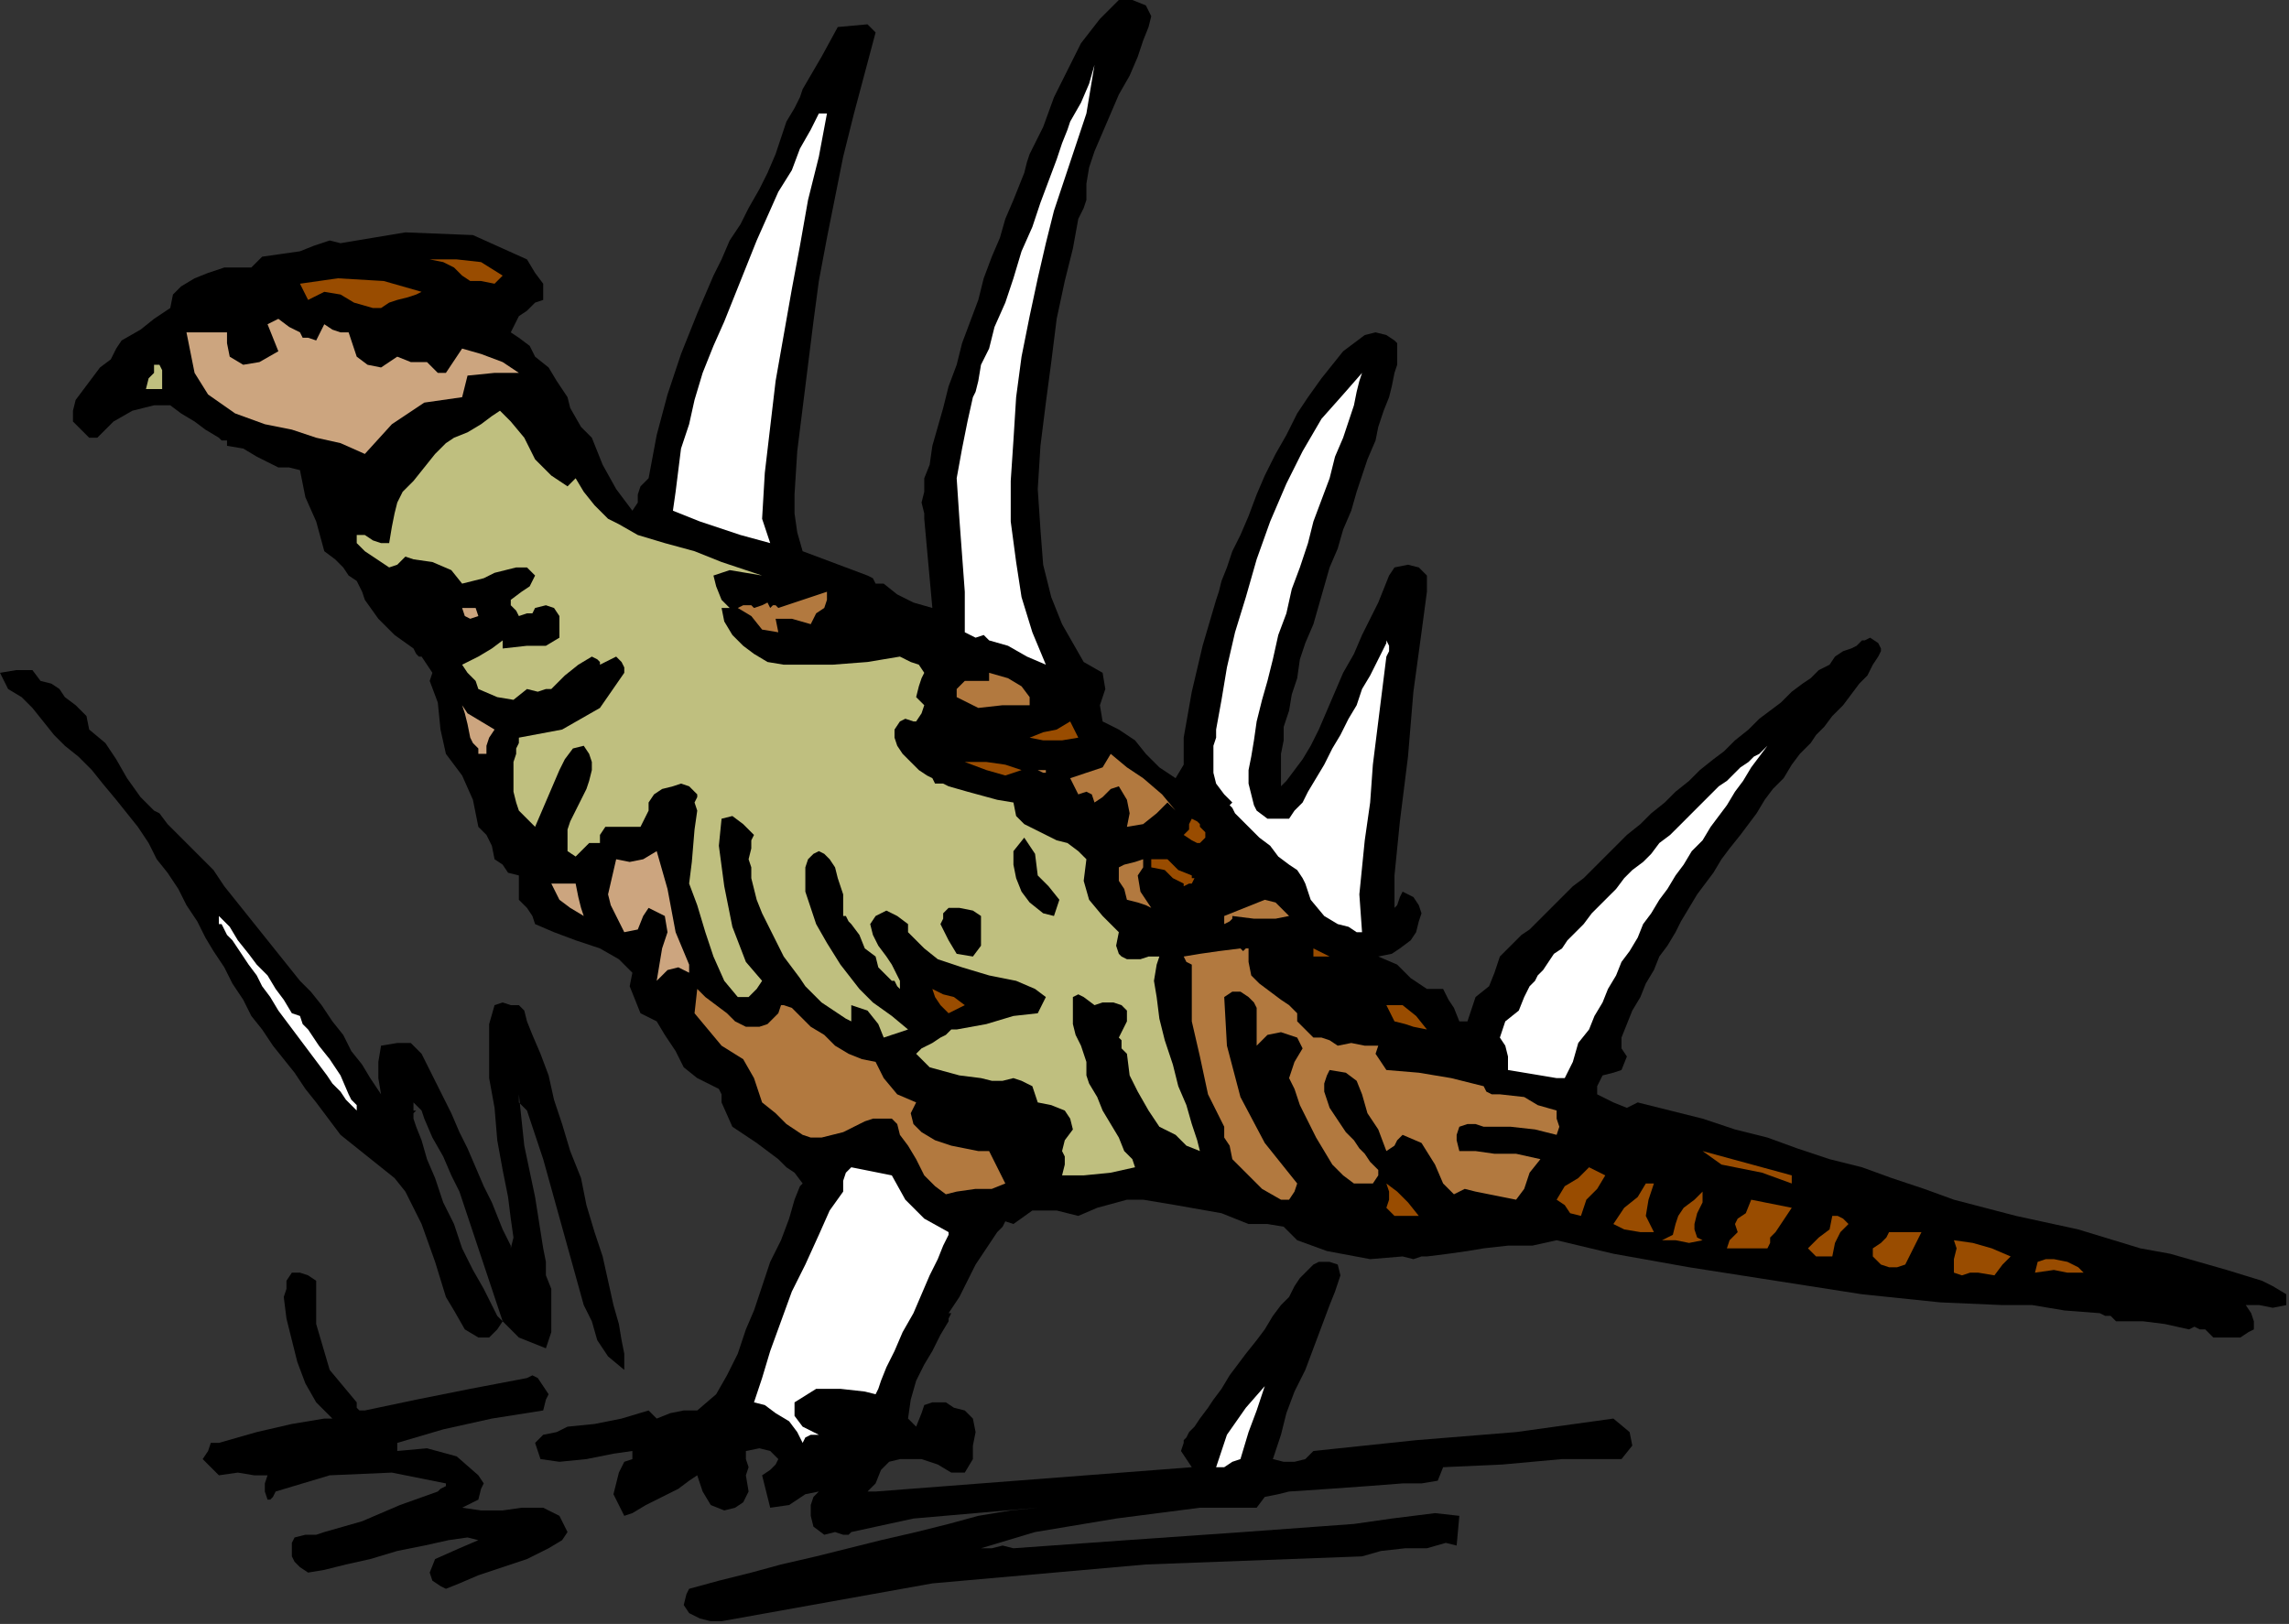 <?xml version="1.0" encoding="UTF-8" standalone="no"?>
<svg
   xmlns:dc="http://purl.org/dc/elements/1.1/"
   xmlns:cc="http://creativecommons.org/ns#"
   xmlns:rdf="http://www.w3.org/1999/02/22-rdf-syntax-ns#"
   xmlns:svg="http://www.w3.org/2000/svg"
   xmlns="http://www.w3.org/2000/svg"
   xmlns:sodipodi="http://sodipodi.sourceforge.net/DTD/sodipodi-0.dtd"
   xmlns:inkscape="http://www.inkscape.org/namespaces/inkscape"
   version="1.0"
   width="143.425mm"
   height="101.769mm"
   id="svg97"
   sodipodi:docname="ANSSG042.WMF">
  <rect width="100%" height="100%" fill="#333333" stroke="none"/>
  <sodipodi:namedview
     pagecolor="#ffffff"
     bordercolor="#666666"
     borderopacity="1"
     objecttolerance="10"
     gridtolerance="10"
     guidetolerance="10"
     inkscape:pageopacity="0"
     inkscape:pageshadow="2"
     inkscape:window-width="640"
     inkscape:window-height="480"
     id="namedview99" />
  <defs
     id="defs3">
    <pattern
       id="WMFhbasepattern"
       patternUnits="userSpaceOnUse"
       width="6"
       height="6"
       x="0"
       y="0" />
  </defs>
  <path
     style="fill:#000000;fill-rule:evenodd;fill-opacity:1;stroke:none;"
     d="  M 207.36,7.68   L 204.8,17.28   L 202.24,26.88   L 199.68,37.12   L 197.76,46.72   L 195.84,56.32   L 193.92,66.56   L 192.64,76.16   L 191.36,86.4   L 190.08,96.64   L 188.8,106.88   L 188.16,117.12   L 188.16,117.12   L 188.16,121.6   L 188.8,126.08   L 190.08,130.56   L 190.08,130.56   L 195.2,132.48   L 200.32,134.4   L 205.44,136.32   L 205.44,136.32   L 206.72,136.96   L 207.36,138.24   L 209.28,138.24   L 209.28,138.24   L 212.48,140.8   L 216.32,142.72   L 220.8,144   L 220.8,144   L 218.88,122.88   L 218.88,121.6   L 218.24,119.04   L 218.88,116.48   L 218.88,113.28   L 220.16,110.08   L 220.8,105.6   L 222.08,101.12   L 223.36,96.64   L 224.64,91.52   L 226.56,86.4   L 227.84,81.28   L 229.76,76.16   L 231.68,71.04   L 232.96,65.92   L 234.88,60.8   L 236.8,56.32   L 238.08,51.84   L 240,47.36   L 241.28,44.16   L 242.56,40.96   L 243.2,38.4   L 243.84,36.48   L 243.84,36.48   L 247.04,30.08   L 249.6,23.04   L 252.8,16.64   L 256,10.24   L 260.48,4.48   L 264.96,0   L 264.96,0   L 268.16,0   L 271.36,1.28   L 272.64,3.84   L 272.64,3.84   L 272,6.4   L 270.72,9.6   L 269.44,13.44   L 267.52,17.92   L 264.96,22.4   L 263.04,26.88   L 261.12,31.36   L 259.2,35.84   L 257.92,39.68   L 257.28,43.52   L 257.28,46.08   L 257.28,46.08   L 257.28,47.36   L 256.64,49.28   L 255.36,51.84   L 255.36,51.84   L 254.08,58.88   L 252.16,66.56   L 250.24,75.52   L 248.96,85.76   L 247.68,95.36   L 246.4,105.6   L 245.76,115.84   L 246.4,125.44   L 247.04,133.76   L 248.96,141.44   L 251.52,147.84   L 251.52,147.84   L 254.08,152.32   L 256.64,156.8   L 261.12,159.36   L 261.12,159.36   L 261.76,163.2   L 260.48,167.04   L 261.12,170.88   L 264.96,172.8   L 264.96,172.8   L 268.8,175.36   L 271.36,178.56   L 274.56,181.76   L 278.4,184.32   L 278.4,184.32   L 280.32,181.12   L 280.32,177.92   L 280.32,174.72   L 280.32,174.72   L 282.24,163.84   L 284.8,152.96   L 288,142.08   L 288,142.08   L 288.64,140.16   L 289.28,137.6   L 290.56,134.4   L 291.84,130.56   L 293.76,126.72   L 295.68,122.24   L 297.6,117.12   L 299.52,112.64   L 302.08,107.52   L 304.64,103.04   L 307.2,97.92   L 309.76,94.08   L 312.96,89.6   L 315.52,86.4   L 318.08,83.2   L 320.64,81.28   L 323.2,79.36   L 325.76,78.72   L 328.32,79.36   L 330.24,80.64   L 330.24,80.64   L 330.88,81.28   L 330.88,82.56   L 330.88,83.84   L 330.88,86.4   L 330.24,88.32   L 329.6,91.52   L 328.96,94.08   L 327.68,97.28   L 326.4,101.12   L 325.76,104.32   L 323.84,108.8   L 322.56,112.64   L 321.28,116.48   L 320,120.96   L 318.08,125.44   L 316.8,129.92   L 314.88,134.4   L 313.6,138.88   L 312.32,143.36   L 311.04,147.84   L 309.12,152.32   L 307.84,156.16   L 307.2,160.64   L 305.92,164.48   L 305.28,168.32   L 304,172.16   L 304,175.36   L 303.36,178.56   L 303.36,181.12   L 303.36,183.68   L 303.36,186.24   L 303.36,186.24   L 304.64,184.96   L 306.56,182.4   L 308.48,179.84   L 310.4,176.64   L 312.32,172.8   L 314.24,168.32   L 316.16,163.84   L 318.08,159.36   L 320.64,154.88   L 322.56,150.4   L 324.48,146.56   L 326.4,142.72   L 327.68,139.52   L 328.96,136.32   L 330.24,134.4   L 330.24,134.4   L 333.44,133.76   L 336,134.4   L 337.92,136.32   L 337.92,136.32   L 337.92,140.16   L 336.64,149.76   L 334.72,163.84   L 333.44,179.2   L 331.52,194.56   L 330.24,207.36   L 330.24,215.04   L 330.24,215.04   L 330.88,214.4   L 331.52,212.48   L 332.16,211.2   L 332.16,211.2   L 334.72,212.48   L 336,214.4   L 336.64,216.32   L 336,218.24   L 335.36,220.8   L 334.08,222.72   L 331.52,224.64   L 329.6,225.92   L 326.4,226.56   L 326.4,226.56   L 330.88,228.48   L 334.08,231.68   L 337.92,234.24   L 337.92,234.24   L 341.76,234.24   L 343.04,236.8   L 344.32,238.72   L 345.6,241.92   L 345.6,241.92   L 347.52,241.92   L 348.16,240   L 348.8,238.08   L 349.44,236.16   L 349.44,236.16   L 352.64,233.6   L 353.92,230.4   L 355.2,226.56   L 355.2,226.56   L 356.48,225.28   L 357.76,224   L 359.04,222.72   L 360.32,221.44   L 362.24,220.16   L 364.16,218.24   L 366.08,216.32   L 368,214.4   L 369.92,212.48   L 372.48,209.92   L 375.04,208   L 377.6,205.44   L 380.16,202.88   L 382.72,200.32   L 385.28,197.76   L 388.48,195.2   L 391.04,192.64   L 394.24,190.08   L 396.8,187.52   L 400,184.96   L 402.56,182.4   L 405.76,179.84   L 408.32,177.92   L 410.88,175.36   L 414.08,172.8   L 416.64,170.24   L 419.2,168.32   L 421.76,166.4   L 424.32,163.84   L 426.88,161.92   L 428.8,160.64   L 430.72,158.72   L 433.28,157.44   L 434.56,155.52   L 436.48,154.24   L 438.4,153.6   L 439.68,152.96   L 440.96,151.68   L 441.6,151.68   L 441.6,151.68   L 442.88,151.04   L 444.8,152.32   L 445.44,153.6   L 445.44,153.6   L 445.44,154.24   L 444.8,155.52   L 443.52,157.44   L 442.24,160   L 440.32,161.92   L 438.4,164.48   L 436.48,167.04   L 433.92,169.6   L 432,172.16   L 430.08,174.08   L 428.8,176   L 427.52,177.28   L 426.24,178.56   L 426.24,178.56   L 424.32,181.12   L 422.4,184.32   L 419.84,186.88   L 417.92,189.44   L 416,192.64   L 414.08,195.2   L 412.16,197.76   L 409.6,200.96   L 407.68,203.52   L 405.76,206.72   L 403.84,209.28   L 401.92,211.84   L 400,215.04   L 398.08,218.24   L 396.8,220.8   L 394.88,224   L 392.96,226.56   L 391.68,229.76   L 389.76,232.96   L 388.48,236.16   L 386.56,239.36   L 385.28,242.56   L 384,245.76   L 384,245.76   L 384,248.32   L 385.28,250.24   L 384,253.44   L 384,253.44   L 382.08,254.08   L 379.52,254.72   L 378.24,257.28   L 378.24,257.28   L 378.24,257.28   L 378.24,258.56   L 378.24,259.2   L 378.24,259.2   L 382.08,261.12   L 385.28,262.4   L 387.84,261.12   L 387.84,261.12   L 395.52,263.04   L 403.2,264.96   L 410.88,267.52   L 418.56,269.44   L 425.6,272   L 433.28,274.56   L 440.96,276.48   L 448,279.04   L 455.68,281.6   L 462.72,284.16   L 462.72,284.16   L 477.44,288   L 492.16,291.2   L 506.88,295.68   L 506.88,295.68   L 513.92,296.96   L 527.36,300.8   L 535.68,303.36   L 535.68,303.36   L 538.24,304.64   L 541.44,306.56   L 541.44,309.12   L 541.44,309.12   L 538.24,309.76   L 535.04,309.12   L 531.84,309.12   L 531.84,309.12   L 533.12,311.04   L 533.76,312.96   L 533.76,314.88   L 533.76,314.88   L 532.48,315.52   L 530.56,316.8   L 528,316.8   L 528,316.8   L 526.72,316.8   L 524.16,316.8   L 522.24,314.88   L 522.24,314.88   L 520.96,314.88   L 519.68,314.24   L 518.4,314.88   L 518.4,314.88   L 512.64,313.6   L 507.52,312.96   L 501.12,312.96   L 501.12,312.96   L 499.84,311.68   L 498.56,311.68   L 497.28,311.04   L 497.28,311.04   L 488.96,310.4   L 481.28,309.12   L 474.24,309.12   L 474.24,309.12   L 459.52,308.48   L 440.96,306.56   L 420.48,303.36   L 400,300.16   L 382.08,296.96   L 368.64,293.76   L 368.64,293.76   L 362.88,295.04   L 357.12,295.04   L 351.36,295.68   L 351.36,295.68   L 347.52,296.32   L 343.04,296.96   L 337.92,297.6   L 337.92,297.6   L 336.64,297.6   L 334.72,298.24   L 332.16,297.6   L 332.16,297.6   L 324.48,298.24   L 314.24,296.32   L 307.2,293.76   L 307.2,293.76   L 304,290.56   L 300.16,289.92   L 295.68,289.92   L 295.68,289.92   L 295.68,289.92   L 289.28,287.36   L 278.4,285.44   L 270.72,284.16   L 270.72,284.16   L 266.88,284.16   L 259.84,286.08   L 255.36,288   L 255.36,288   L 250.24,286.72   L 244.48,286.72   L 240,289.92   L 240,289.92   L 238.08,289.28   L 237.44,290.56   L 236.16,291.84   L 236.16,291.84   L 233.6,295.68   L 231.04,299.52   L 229.12,303.36   L 227.2,307.2   L 224.64,311.04   L 224.64,311.04   L 225.28,311.04   L 224.64,312.32   L 224.64,312.96   L 224.64,312.96   L 222.72,316.16   L 220.8,320   L 218.88,323.2   L 216.96,327.04   L 215.68,331.52   L 215.04,336   L 215.04,336   L 216.96,337.92   L 218.24,334.72   L 218.88,332.8   L 220.8,332.16   L 220.8,332.16   L 224,332.16   L 225.92,333.44   L 228.48,334.08   L 228.48,334.08   L 230.4,336   L 231.04,339.2   L 230.4,342.4   L 230.4,345.6   L 230.4,345.6   L 228.48,348.8   L 225.28,348.8   L 222.08,346.88   L 218.24,345.6   L 213.12,345.6   L 213.12,345.6   L 210.56,346.24   L 208.64,348.16   L 207.36,351.36   L 207.36,351.36   L 205.44,353.28   L 207.36,353.28   L 232.32,351.36   L 257.28,349.44   L 282.24,347.52   L 282.24,347.52   L 280.96,345.6   L 279.68,343.68   L 280.32,341.76   L 280.32,341.76   L 280.32,341.12   L 280.96,340.48   L 281.6,339.2   L 282.88,337.92   L 284.16,336   L 286.08,333.44   L 287.36,331.52   L 289.28,328.96   L 291.2,325.76   L 293.12,323.2   L 295.04,320.64   L 297.6,317.44   L 299.52,314.88   L 301.44,311.68   L 303.36,309.12   L 305.28,307.2   L 306.56,304.64   L 307.84,302.72   L 309.12,301.44   L 310.4,300.16   L 311.04,299.52   L 311.04,299.52   L 311.04,299.52   L 312.32,298.88   L 314.88,298.88   L 316.8,299.52   L 316.8,299.52   L 317.44,302.08   L 316.16,305.92   L 314.88,309.12   L 314.88,309.12   L 312.96,314.24   L 311.04,319.36   L 309.12,324.48   L 306.56,329.6   L 304.64,334.72   L 303.36,339.84   L 301.44,345.6   L 301.44,345.6   L 304,346.24   L 306.56,346.24   L 309.12,345.6   L 309.12,345.6   L 311.04,343.68   L 335.36,341.12   L 359.04,339.2   L 382.08,336   L 382.08,336   L 385.92,339.2   L 386.56,342.4   L 384,345.6   L 384,345.6   L 369.92,345.6   L 355.84,346.88   L 341.76,347.52   L 341.76,347.52   L 340.48,350.72   L 336.64,351.36   L 332.16,351.36   L 332.16,351.36   L 323.84,352   L 314.88,352.64   L 305.28,353.28   L 305.28,353.28   L 302.72,353.92   L 299.52,354.56   L 297.6,357.12   L 297.6,357.12   L 284.16,357.12   L 264.32,359.68   L 245.12,362.88   L 232.32,366.72   L 232.32,366.72   L 234.88,366.72   L 237.44,366.08   L 240,366.72   L 240,366.72   L 266.88,364.8   L 294.4,362.88   L 320.64,360.96   L 320.64,360.96   L 329.6,359.68   L 339.84,358.4   L 345.6,359.04   L 345.6,359.04   L 344.96,366.08   L 342.4,365.44   L 337.92,366.72   L 337.92,366.72   L 332.8,366.72   L 327.04,367.36   L 322.56,368.64   L 322.56,368.64   L 271.36,370.56   L 220.8,375.04   L 170.88,384   L 170.88,384   L 168.32,384   L 165.76,383.36   L 163.2,382.08   L 163.2,382.08   L 161.92,380.16   L 162.56,377.6   L 163.2,376.32   L 163.2,376.32   L 170.24,374.4   L 177.92,372.48   L 184.96,370.56   L 193.28,368.64   L 200.96,366.72   L 208.64,364.8   L 216.96,362.88   L 224.64,360.96   L 231.68,359.04   L 239.36,357.76   L 245.76,357.12   L 245.76,357.12   L 245.76,357.12   L 231.04,358.4   L 216.32,359.68   L 201.6,362.88   L 201.6,362.88   L 200.96,363.52   L 199.68,363.52   L 197.76,362.88   L 197.76,362.88   L 195.2,363.52   L 192.64,361.6   L 192,359.04   L 192,359.04   L 192,356.48   L 192.64,354.56   L 193.92,353.28   L 193.92,353.28   L 190.72,353.92   L 186.88,356.48   L 182.4,357.12   L 182.4,357.12   L 181.76,354.56   L 181.12,352   L 180.48,349.44   L 180.48,349.44   L 182.4,348.16   L 183.68,346.88   L 184.32,345.6   L 184.32,345.6   L 182.4,343.68   L 179.84,343.04   L 176.64,343.68   L 176.64,343.68   L 176.64,345.6   L 177.28,347.52   L 176.64,349.44   L 176.64,349.44   L 177.28,353.28   L 176,355.84   L 174.08,357.12   L 171.52,357.76   L 168.32,356.48   L 166.4,353.28   L 165.12,349.44   L 165.12,349.44   L 163.2,350.72   L 160.64,352.64   L 156.8,354.56   L 152.96,356.48   L 149.76,358.4   L 147.84,359.04   L 147.84,359.04   L 146.56,356.48   L 145.28,353.92   L 145.92,351.36   L 145.92,351.36   L 146.56,348.8   L 147.84,346.24   L 149.76,345.6   L 149.76,345.6   L 149.76,343.68   L 145.28,344.32   L 138.88,345.6   L 132.48,346.24   L 128,345.6   L 126.72,341.76   L 126.72,341.76   L 128.64,339.84   L 131.84,339.2   L 134.4,337.92   L 134.4,337.92   L 140.8,337.28   L 147.2,336   L 153.6,334.08   L 153.6,334.08   L 155.52,336   L 158.72,334.72   L 161.92,334.08   L 165.12,334.08   L 165.12,334.08   L 169.6,330.24   L 172.16,325.76   L 174.72,320.64   L 174.72,320.64   L 175.36,318.72   L 176.64,314.88   L 178.56,310.4   L 180.48,304.64   L 182.4,298.88   L 184.96,293.76   L 186.88,288.64   L 188.16,284.16   L 189.44,280.96   L 190.08,280.32   L 190.08,280.32   L 188.16,277.76   L 186.24,276.48   L 184.32,274.56   L 184.32,274.56   L 179.2,270.72   L 173.44,266.88   L 170.88,261.12   L 170.88,261.12   L 170.88,259.2   L 170.24,257.92   L 168.96,257.28   L 168.96,257.28   L 165.12,255.36   L 161.92,252.8   L 160,248.96   L 157.44,245.12   L 155.52,241.92   L 151.68,240   L 151.68,240   L 150.4,236.8   L 149.12,233.6   L 149.76,230.4   L 149.76,230.4   L 146.56,227.2   L 142.08,224.64   L 136.32,222.72   L 131.2,220.8   L 126.72,218.88   L 126.72,218.88   L 126.08,216.96   L 124.8,215.04   L 122.88,213.12   L 122.88,213.12   L 122.88,207.36   L 120.32,206.72   L 119.04,204.8   L 117.12,203.52   L 117.12,203.52   L 116.48,200.32   L 115.2,197.76   L 113.28,195.84   L 113.28,195.84   L 112,189.44   L 109.44,183.68   L 105.6,178.56   L 105.6,178.56   L 104.32,172.8   L 103.68,166.4   L 101.76,161.28   L 101.76,161.28   L 102.4,159.36   L 101.12,157.44   L 99.84,155.52   L 99.84,155.52   L 99.2,155.52   L 98.56,154.88   L 97.92,153.6   L 97.92,153.6   L 93.44,150.4   L 89.6,146.56   L 86.4,142.08   L 86.4,142.08   L 85.76,140.16   L 84.48,137.6   L 82.56,136.32   L 82.56,136.32   L 81.28,134.4   L 79.36,132.48   L 76.8,130.56   L 76.8,130.56   L 74.88,123.52   L 72.32,117.76   L 71.04,111.36   L 71.04,111.36   L 68.48,110.72   L 65.92,110.72   L 63.36,109.44   L 63.36,109.44   L 60.8,108.16   L 57.6,106.24   L 53.76,105.6   L 53.76,105.6   L 53.76,104.32   L 52.48,104.32   L 51.84,103.68   L 51.84,103.68   L 48.64,101.76   L 46.08,99.84   L 42.88,97.92   L 40.32,96   L 36.48,96   L 36.48,96   L 31.36,97.28   L 26.88,99.84   L 23.04,103.68   L 23.04,103.68   L 21.12,103.68   L 19.2,101.76   L 17.28,99.84   L 17.28,99.84   L 17.28,97.28   L 17.92,94.72   L 19.84,92.16   L 21.76,89.6   L 23.68,87.04   L 26.24,85.12   L 27.52,82.56   L 28.8,80.64   L 28.8,80.64   L 33.28,78.08   L 36.48,75.52   L 40.32,72.96   L 40.32,72.96   L 40.96,69.76   L 42.88,67.84   L 46.08,65.92   L 49.28,64.64   L 53.12,63.36   L 56.96,63.36   L 59.52,63.36   L 59.52,63.36   L 62.08,60.8   L 66.56,60.16   L 71.04,59.52   L 71.04,59.52   L 74.24,58.24   L 78.08,56.96   L 80.64,57.6   L 80.64,57.6   L 96,55.04   L 112,55.68   L 124.8,61.44   L 124.8,61.44   L 126.72,64.64   L 128.64,67.2   L 128.64,71.04   L 128.64,71.04   L 126.72,71.68   L 124.8,73.6   L 122.88,74.88   L 122.88,74.88   L 120.96,78.72   L 122.88,80   L 125.44,81.92   L 126.72,84.48   L 126.72,84.48   L 129.92,87.04   L 131.84,90.24   L 134.4,94.08   L 134.4,94.08   L 135.04,96.64   L 137.6,101.12   L 140.16,103.68   L 140.16,103.68   L 142.72,110.08   L 145.92,115.84   L 149.76,120.96   L 149.76,120.96   L 151.04,119.04   L 151.04,117.12   L 151.68,115.2   L 151.68,115.2   L 153.6,113.28   L 155.52,103.04   L 158.08,93.44   L 161.28,83.84   L 165.12,74.24   L 168.96,65.28   L 168.96,65.28   L 170.88,61.44   L 172.8,56.96   L 175.36,53.12   L 177.28,49.28   L 179.84,44.8   L 181.76,40.96   L 183.68,36.48   L 184.96,32.64   L 186.24,28.8   L 186.24,28.8   L 188.16,25.6   L 189.44,23.04   L 190.08,21.12   L 190.08,21.12   L 194.56,13.44   L 198.4,6.4   L 205.44,5.76   L 205.44,5.76   L 207.36,7.68  z "
     id="path5" />
  <path
     style="fill:#ffffff;fill-rule:evenodd;fill-opacity:1;stroke:none;"
     d="  M 247.68,157.44   L 243.2,155.52   L 238.72,152.96   L 234.24,151.68   L 234.24,151.68   L 232.96,150.4   L 231.04,151.04   L 228.48,149.76   L 228.48,149.76   L 228.48,140.16   L 227.2,122.88   L 226.56,113.28   L 226.56,113.28   L 227.84,106.24   L 229.12,99.84   L 230.4,94.08   L 230.4,94.08   L 231.04,92.8   L 231.68,90.24   L 232.32,86.4   L 234.24,82.56   L 235.52,77.44   L 238.08,71.68   L 240,65.92   L 241.92,59.52   L 244.48,53.76   L 246.4,48   L 248.32,42.88   L 250.24,37.76   L 251.52,33.92   L 252.8,30.72   L 253.44,28.8   L 253.44,28.8   L 256,24.32   L 257.92,19.84   L 259.2,15.36   L 259.2,15.36   L 257.28,26.88   L 253.44,38.4   L 249.6,49.92   L 249.6,49.92   L 247.68,57.6   L 245.76,65.92   L 243.84,74.88   L 241.92,84.48   L 240.64,94.08   L 240,104.32   L 239.36,113.92   L 239.36,123.52   L 240.64,133.12   L 241.92,141.44   L 244.48,149.76   L 247.68,157.44  z "
     id="path7" />
  <path
     style="fill:#ffffff;fill-rule:evenodd;fill-opacity:1;stroke:none;"
     d="  M 195.84,26.88   L 193.92,37.12   L 191.36,47.36   L 189.44,58.24   L 187.52,68.48   L 185.6,79.36   L 183.68,90.24   L 182.4,101.12   L 181.12,112   L 180.48,122.88   L 180.48,122.88   L 180.48,122.88   L 182.4,128.64   L 175.36,126.72   L 165.76,123.52   L 159.36,120.96   L 159.36,120.96   L 160,116.48   L 160.64,111.36   L 161.28,106.24   L 163.2,100.48   L 164.48,94.72   L 166.4,88.32   L 168.96,81.92   L 171.52,76.16   L 174.08,69.76   L 176.64,63.36   L 179.2,56.96   L 181.76,51.2   L 184.32,45.44   L 187.52,40.32   L 189.44,35.2   L 192,30.72   L 193.92,26.88   L 193.92,26.88   L 195.84,26.88  z "
     id="path9" />
  <path
     style="fill:#994c00;fill-rule:evenodd;fill-opacity:1;stroke:none;"
     d="  M 119.04,65.28   L 118.4,65.92   L 117.76,66.56   L 117.12,67.2   L 117.12,67.2   L 113.92,66.56   L 111.36,66.56   L 109.44,65.28   L 109.44,65.28   L 107.52,63.36   L 104.96,62.08   L 101.76,61.44   L 101.76,61.44   L 101.76,61.44   L 108.16,61.44   L 113.92,62.08   L 119.04,65.28  z "
     id="path11" />
  <path
     style="fill:#994c00;fill-rule:evenodd;fill-opacity:1;stroke:none;"
     d="  M 99.84,69.12   L 98.56,69.76   L 96.64,70.4   L 94.08,71.04   L 94.08,71.04   L 92.16,71.68   L 90.24,72.96   L 88.32,72.96   L 88.32,72.96   L 83.84,71.68   L 80.64,69.76   L 76.8,69.12   L 76.8,69.12   L 72.96,71.04   L 71.04,67.2   L 80,65.92   L 90.88,66.56   L 99.84,69.12  z "
     id="path13" />
  <path
     style="fill:#cca57f;fill-rule:evenodd;fill-opacity:1;stroke:none;"
     d="  M 71.04,78.72   L 71.68,80   L 72.96,80   L 74.88,80.64   L 74.88,80.64   L 76.8,76.8   L 78.72,78.08   L 80.64,78.72   L 82.56,78.72   L 82.56,78.72   L 84.48,84.48   L 87.04,86.4   L 90.24,87.04   L 94.08,84.48   L 94.08,84.48   L 97.28,85.76   L 101.12,85.76   L 103.68,88.32   L 103.68,88.32   L 105.6,88.32   L 106.88,86.4   L 108.16,84.48   L 109.44,82.56   L 109.44,82.56   L 113.92,83.84   L 119.04,85.76   L 122.88,88.32   L 122.88,88.32   L 117.12,88.32   L 110.72,88.96   L 109.44,94.08   L 109.44,94.08   L 100.48,95.36   L 92.8,100.48   L 86.4,107.52   L 86.4,107.52   L 80.64,104.96   L 74.88,103.68   L 69.12,101.76   L 69.12,101.76   L 62.72,100.48   L 55.68,97.92   L 49.28,93.44   L 46.08,88.32   L 46.08,88.32   L 46.08,88.32   L 44.16,78.72   L 46.08,78.72   L 48.64,78.72   L 51.2,78.72   L 53.76,78.72   L 53.76,78.72   L 53.76,81.28   L 54.4,84.48   L 57.6,86.4   L 57.6,86.4   L 61.44,85.76   L 65.92,83.2   L 63.36,76.8   L 63.36,76.8   L 65.92,75.52   L 68.48,77.44   L 71.04,78.72  z "
     id="path15" />
  <path
     style="fill:#bfbf7f;fill-rule:evenodd;fill-opacity:1;stroke:none;"
     d="  M 38.4,88.32   L 38.4,92.16   L 34.56,92.16   L 35.2,89.6   L 36.48,88.32   L 36.48,86.4   L 36.48,86.4   L 37.76,86.4   L 38.4,87.68   L 38.4,88.32  z "
     id="path17" />
  <path
     style="fill:#bfbf7f;fill-rule:evenodd;fill-opacity:1;stroke:none;"
     d="  M 134.4,115.2   L 136.32,113.28   L 138.24,116.48   L 140.8,119.68   L 144,122.88   L 144,122.88   L 146.56,124.16   L 151.04,126.72   L 157.44,128.64   L 164.48,130.56   L 170.88,133.12   L 176.64,135.04   L 180.48,136.32   L 180.48,136.32   L 176.64,135.68   L 172.8,135.04   L 168.96,136.32   L 168.96,136.32   L 169.6,138.88   L 170.88,142.08   L 172.8,144   L 172.8,144   L 170.88,144   L 171.52,147.2   L 173.44,150.4   L 176,152.96   L 178.56,154.88   L 181.76,156.8   L 185.6,157.44   L 188.16,157.44   L 188.16,157.44   L 188.16,157.44   L 197.12,157.44   L 205.44,156.8   L 213.12,155.52   L 213.12,155.52   L 215.68,156.8   L 217.6,157.44   L 218.88,159.36   L 218.88,159.36   L 218.24,160.64   L 217.6,162.56   L 216.96,165.12   L 216.96,165.12   L 218.88,167.04   L 218.24,168.96   L 216.96,170.88   L 216.96,170.88   L 216.32,170.88   L 214.4,170.24   L 213.12,170.88   L 213.12,170.88   L 211.84,172.8   L 211.84,174.72   L 212.48,176.64   L 213.76,178.56   L 215.68,180.48   L 217.6,182.4   L 219.52,183.68   L 220.8,184.32   L 220.8,184.32   L 221.44,185.6   L 223.36,185.6   L 224.64,186.24   L 224.64,186.24   L 229.12,187.52   L 236.16,189.44   L 240,190.08   L 240,190.08   L 240.64,193.28   L 242.56,195.2   L 245.12,196.48   L 247.68,197.76   L 250.24,199.04   L 252.8,199.68   L 255.36,201.6   L 257.28,203.52   L 257.28,203.52   L 256.64,208.64   L 257.92,213.12   L 261.12,216.96   L 264.96,220.8   L 264.96,220.8   L 264.32,224   L 264.96,225.92   L 265.6,226.56   L 266.88,227.2   L 268.8,227.2   L 270.08,227.2   L 272,226.56   L 273.28,226.56   L 274.56,226.56   L 274.56,226.56   L 273.92,228.48   L 273.28,232.32   L 273.92,236.16   L 274.56,241.28   L 275.84,246.4   L 277.76,252.16   L 279.04,257.28   L 280.96,261.76   L 282.24,266.24   L 283.52,270.08   L 284.16,272.64   L 284.16,272.64   L 280.96,271.36   L 278.4,268.8   L 274.56,266.88   L 274.56,266.88   L 272,263.04   L 269.44,258.56   L 267.52,254.72   L 266.88,249.6   L 266.88,249.6   L 265.6,248.32   L 265.6,246.4   L 264.96,245.76   L 264.96,245.76   L 266.88,241.92   L 266.88,239.36   L 265.6,238.08   L 263.68,237.44   L 261.12,237.44   L 259.2,238.08   L 259.2,238.08   L 256.64,236.16   L 255.36,235.52   L 254.08,236.16   L 254.08,238.08   L 254.08,240   L 254.08,242.56   L 254.72,245.12   L 256,247.68   L 256.64,249.6   L 257.28,251.52   L 257.28,251.52   L 257.28,252.8   L 257.28,254.72   L 257.92,256.64   L 259.84,259.84   L 261.12,263.04   L 263.04,266.24   L 264.96,269.44   L 266.24,272.64   L 268.16,274.56   L 268.8,276.48   L 268.8,276.48   L 268.8,276.48   L 263.04,277.76   L 256.64,278.4   L 251.52,278.4   L 251.52,278.4   L 252.16,275.84   L 252.16,273.92   L 251.52,272.64   L 251.52,272.64   L 252.16,270.08   L 254.08,267.52   L 253.44,264.96   L 253.44,264.96   L 252.16,263.04   L 248.96,261.76   L 245.76,261.12   L 245.76,261.12   L 244.48,257.28   L 241.92,256   L 240,255.36   L 237.44,256   L 234.88,256   L 232.32,255.36   L 232.32,255.36   L 227.2,254.72   L 220.16,252.8   L 216.96,249.6   L 216.96,249.6   L 218.24,248.32   L 220.8,247.04   L 222.72,245.76   L 222.72,245.76   L 224,245.12   L 225.28,243.84   L 226.56,243.84   L 226.56,243.84   L 233.6,242.56   L 240,240.64   L 245.76,240   L 245.76,240   L 247.68,236.16   L 245.12,234.24   L 240.64,232.32   L 234.24,231.04   L 227.84,229.12   L 222.08,227.2   L 218.88,224.64   L 218.88,224.64   L 217.6,223.36   L 216.32,222.08   L 215.04,220.8   L 215.04,220.8   L 215.04,218.88   L 212.48,216.96   L 209.92,215.68   L 207.36,216.96   L 207.36,216.96   L 206.08,218.88   L 206.72,221.44   L 208,224   L 209.92,226.56   L 211.2,228.48   L 211.2,228.48   L 211.84,229.76   L 212.48,231.04   L 213.12,232.32   L 213.12,232.32   L 213.12,234.24   L 212.48,233.6   L 211.84,232.32   L 211.2,232.32   L 211.2,232.32   L 209.28,230.4   L 208,229.12   L 207.36,226.56   L 207.36,226.56   L 204.8,224.64   L 203.52,221.44   L 201.6,218.88   L 201.6,218.88   L 200.96,218.24   L 200.32,216.96   L 199.68,216.96   L 199.68,216.96   L 199.68,211.84   L 198.4,208   L 197.76,205.44   L 196.48,203.52   L 195.2,202.24   L 193.92,201.6   L 192.64,202.24   L 191.36,203.52   L 190.72,205.44   L 190.72,208   L 190.72,211.2   L 192,215.04   L 193.28,218.88   L 195.84,223.36   L 199.04,228.48   L 203.52,234.24   L 203.52,234.24   L 206.72,237.44   L 211.2,240.64   L 215.04,243.84   L 215.04,243.84   L 213.12,244.48   L 211.2,245.12   L 209.28,245.76   L 209.28,245.76   L 208,242.56   L 205.44,239.36   L 201.6,238.08   L 201.6,238.08   L 201.6,239.36   L 201.6,240.64   L 201.6,241.92   L 201.6,241.92   L 200.32,241.28   L 198.4,240   L 196.48,238.72   L 194.56,237.44   L 192.64,235.52   L 190.72,233.6   L 189.44,231.68   L 187.52,229.12   L 185.6,226.56   L 184.32,224   L 183.04,221.44   L 181.76,218.88   L 180.48,216.32   L 179.2,213.12   L 178.56,210.56   L 177.92,208   L 177.92,205.44   L 177.28,203.52   L 177.92,200.96   L 177.92,199.04   L 178.56,197.76   L 178.56,197.76   L 176,195.2   L 173.44,193.28   L 170.88,193.92   L 170.88,193.92   L 170.24,200.32   L 171.52,209.92   L 173.44,219.52   L 176.64,227.84   L 180.48,232.32   L 180.48,232.32   L 179.2,234.24   L 177.28,236.16   L 174.72,236.16   L 174.72,236.16   L 171.52,232.32   L 168.96,226.56   L 167.04,220.8   L 165.12,214.4   L 163.2,209.28   L 163.2,209.28   L 163.84,204.16   L 164.48,196.48   L 165.12,192   L 165.12,192   L 164.48,190.08   L 165.12,188.8   L 165.12,188.16   L 165.12,188.16   L 163.2,186.24   L 161.28,185.6   L 159.36,186.24   L 159.36,186.24   L 156.8,186.88   L 154.88,188.16   L 153.6,190.08   L 153.6,190.08   L 153.6,192   L 153.6,192   L 153.6,192   L 151.68,195.84   L 149.76,195.84   L 147.84,195.84   L 145.92,195.84   L 145.92,195.84   L 144.64,195.84   L 143.36,195.84   L 142.08,197.76   L 142.08,197.76   L 142.08,199.68   L 139.52,199.68   L 136.32,202.88   L 134.4,201.6   L 134.4,201.6   L 134.4,199.04   L 134.4,196.48   L 135.04,194.56   L 136.32,192   L 137.6,189.44   L 138.88,186.88   L 139.52,184.96   L 140.16,182.4   L 140.16,180.48   L 139.52,178.56   L 138.24,176.64   L 138.24,176.64   L 135.68,177.28   L 133.76,179.84   L 132.48,182.4   L 132.48,182.4   L 130.56,186.88   L 128.64,191.36   L 126.72,195.84   L 126.72,195.84   L 124.8,193.92   L 122.88,192   L 122.24,190.08   L 121.6,187.52   L 121.6,184.96   L 121.6,183.04   L 121.6,180.48   L 122.24,178.56   L 122.24,177.28   L 122.88,176   L 122.88,174.72   L 122.88,174.72   L 122.88,174.72   L 133.12,172.8   L 142.08,167.68   L 147.84,159.36   L 147.84,159.36   L 147.84,158.08   L 147.2,156.8   L 145.92,155.52   L 145.92,155.52   L 142.08,157.44   L 142.08,156.8   L 141.44,156.16   L 140.16,155.52   L 140.16,155.52   L 136.96,157.44   L 133.76,160   L 130.56,163.2   L 130.56,163.2   L 129.28,163.2   L 127.36,163.84   L 124.8,163.2   L 124.8,163.2   L 121.6,165.76   L 117.76,165.12   L 113.28,163.2   L 113.28,163.2   L 112.64,161.28   L 110.72,159.36   L 109.44,157.44   L 109.44,157.44   L 113.28,155.52   L 116.48,153.6   L 119.04,151.68   L 119.04,151.68   L 119.04,153.6   L 124.8,152.96   L 129.28,152.96   L 132.48,151.04   L 132.48,145.92   L 132.48,145.92   L 131.2,144   L 129.28,143.36   L 126.72,144   L 126.72,144   L 126.08,145.28   L 124.8,145.28   L 122.88,145.92   L 122.88,145.92   L 122.24,144.64   L 120.96,143.36   L 120.96,142.08   L 120.96,142.08   L 123.52,140.16   L 125.44,138.88   L 126.72,136.32   L 126.72,136.32   L 124.8,134.4   L 122.24,134.4   L 119.68,135.04   L 117.12,135.68   L 114.56,136.96   L 112,137.6   L 109.44,138.24   L 109.44,138.24   L 106.88,135.04   L 102.4,133.12   L 97.92,132.48   L 97.92,132.48   L 96,131.84   L 94.08,133.76   L 92.16,134.4   L 92.16,134.4   L 90.24,133.12   L 88.32,131.84   L 86.4,130.56   L 86.4,130.56   L 84.48,128.64   L 84.48,126.72   L 85.12,126.72   L 86.4,126.72   L 86.4,126.72   L 88.32,128   L 90.24,128.64   L 92.16,128.64   L 92.16,128.64   L 92.8,124.8   L 93.44,121.6   L 94.08,119.04   L 94.08,119.04   L 95.36,116.48   L 97.92,113.92   L 100.48,110.72   L 103.04,107.52   L 105.6,104.96   L 107.52,103.68   L 107.52,103.68   L 110.72,102.4   L 113.92,100.48   L 116.48,98.56   L 118.4,97.28   L 120.96,99.84   L 120.96,99.84   L 124.16,103.68   L 126.72,108.8   L 130.56,112.64   L 134.4,115.2  z "
     id="path19" />
  <path
     style="fill:#ffffff;fill-rule:evenodd;fill-opacity:1;stroke:none;"
     d="  M 322.56,88.32   L 321.92,90.24   L 321.28,92.8   L 320.64,96   L 319.36,99.84   L 318.08,103.68   L 316.16,108.16   L 314.88,113.28   L 312.96,118.4   L 311.04,123.52   L 309.76,128.64   L 307.84,134.4   L 305.92,139.52   L 304.64,145.28   L 302.72,150.4   L 301.44,156.16   L 300.16,161.28   L 298.88,165.76   L 297.6,170.88   L 296.96,175.36   L 296.32,179.2   L 295.68,182.4   L 295.68,185.6   L 296.32,188.16   L 296.96,190.72   L 297.6,192   L 297.6,192   L 300.16,193.92   L 303.36,193.92   L 305.28,193.92   L 305.28,193.92   L 306.56,192   L 308.48,190.08   L 309.76,187.52   L 311.68,184.32   L 313.6,181.12   L 315.52,177.28   L 317.44,174.08   L 319.36,170.24   L 321.28,167.04   L 322.56,163.2   L 324.48,160   L 325.76,157.44   L 327.04,154.88   L 327.68,153.6   L 328.32,152.32   L 328.32,151.68   L 328.32,151.68   L 328.96,152.96   L 328.96,154.24   L 328.32,155.52   L 328.32,155.52   L 327.04,165.76   L 325.12,181.12   L 324.48,190.08   L 324.48,190.08   L 323.2,199.04   L 321.92,211.84   L 322.56,220.8   L 322.56,220.8   L 321.28,220.8   L 319.36,219.52   L 316.8,218.88   L 316.8,218.88   L 313.6,216.96   L 310.4,213.12   L 309.12,209.28   L 309.12,209.28   L 308.48,208   L 307.2,206.08   L 305.28,204.8   L 302.72,202.88   L 300.8,200.32   L 298.24,198.4   L 296.32,196.48   L 294.4,194.56   L 292.48,192.64   L 291.84,191.36   L 291.2,190.72   L 291.84,190.08   L 291.84,190.08   L 289.92,188.16   L 288,185.6   L 287.36,183.04   L 287.36,181.12   L 287.36,178.56   L 287.36,176.64   L 288,174.72   L 288,173.44   L 288,172.8   L 288,172.8   L 289.28,165.76   L 290.56,158.08   L 292.48,149.76   L 295.04,141.44   L 297.6,132.48   L 300.8,123.52   L 304.64,114.56   L 308.48,106.88   L 312.96,99.2   L 318.08,93.44   L 322.56,88.32  z "
     id="path21" />
  <path
     style="fill:#cca57f;fill-rule:evenodd;fill-opacity:1;stroke:none;"
     d="  M 113.28,145.92   L 111.36,146.56   L 110.08,145.92   L 109.44,144   L 109.44,144   L 111.36,144   L 112.64,144   L 113.28,145.92  z "
     id="path23" />
  <path
     style="fill:#000000;fill-rule:evenodd;fill-opacity:1;stroke:none;"
     d="  M 9.6,161.28   L 12.16,161.92   L 14.08,163.2   L 15.36,165.12   L 15.36,165.12   L 17.92,167.04   L 20.48,169.6   L 21.12,172.8   L 21.12,172.8   L 24.96,176   L 27.52,179.84   L 30.08,184.32   L 33.28,188.8   L 36.48,192   L 36.48,192   L 37.76,192.64   L 39.68,195.2   L 42.24,197.76   L 44.8,200.32   L 46.72,202.24   L 48,203.52   L 48,203.52   L 50.56,206.08   L 53.12,209.92   L 55.68,213.12   L 55.68,213.12   L 71.04,232.32   L 73.6,234.88   L 76.16,238.08   L 78.72,241.92   L 81.28,245.12   L 83.2,248.96   L 85.76,252.16   L 87.68,255.36   L 90.24,259.2   L 90.24,259.2   L 89.6,255.36   L 89.6,251.52   L 90.24,247.68   L 90.24,247.68   L 94.08,247.04   L 97.28,247.04   L 99.84,249.6   L 99.84,249.6   L 100.48,250.88   L 101.76,253.44   L 103.04,256   L 104.96,259.84   L 106.88,263.68   L 108.8,268.16   L 110.72,272   L 112.64,276.48   L 114.56,280.96   L 116.48,284.8   L 117.76,288   L 119.04,291.2   L 120.32,293.76   L 120.96,295.04   L 120.96,295.68   L 120.96,295.68   L 121.6,293.12   L 120.96,288.64   L 120.32,283.52   L 119.04,277.12   L 117.76,270.08   L 117.12,262.4   L 115.84,255.36   L 115.84,248.96   L 115.84,242.56   L 117.12,238.08   L 117.12,238.08   L 119.04,237.44   L 120.96,238.08   L 122.88,238.08   L 122.88,238.08   L 124.16,239.36   L 124.8,241.92   L 126.08,245.12   L 128,249.6   L 129.92,254.72   L 131.2,260.48   L 133.12,266.24   L 135.04,272.64   L 137.6,279.04   L 138.88,285.44   L 140.8,291.84   L 142.72,297.6   L 144,303.36   L 145.28,309.12   L 146.56,313.6   L 147.2,317.44   L 147.84,320.64   L 147.84,322.56   L 147.84,322.56   L 147.84,324.48   L 144,321.28   L 141.44,317.44   L 140.16,312.96   L 138.24,309.12   L 138.24,309.12   L 135.04,297.6   L 131.84,286.08   L 128.64,274.56   L 124.8,263.04   L 124.8,263.04   L 124.8,263.04   L 122.88,261.12   L 122.88,259.2   L 124.16,271.36   L 126.72,283.52   L 128.64,295.68   L 128.64,295.68   L 129.28,298.88   L 129.28,302.08   L 130.56,305.28   L 130.56,305.28   L 130.56,309.76   L 130.56,315.52   L 129.28,319.36   L 122.88,316.8   L 122.88,316.8   L 121.6,315.52   L 120.32,314.24   L 119.04,312.96   L 119.04,312.96   L 115.84,303.36   L 112.64,293.76   L 109.44,284.16   L 109.44,284.16   L 108.8,282.24   L 106.88,278.4   L 104.96,273.92   L 102.4,269.44   L 100.48,264.96   L 99.84,263.04   L 99.84,263.04   L 97.92,261.12   L 97.92,263.04   L 98.56,263.04   L 97.92,263.68   L 97.92,264.96   L 97.92,264.96   L 98.56,266.88   L 99.84,270.08   L 101.12,274.56   L 103.04,279.04   L 104.96,284.8   L 107.52,289.92   L 109.44,295.68   L 112,300.8   L 114.56,305.28   L 116.48,309.12   L 117.76,311.68   L 119.04,312.96   L 119.04,312.96   L 117.76,314.88   L 115.84,316.8   L 113.28,316.8   L 113.28,316.8   L 110.08,314.88   L 107.52,310.4   L 105.6,307.2   L 105.6,307.2   L 103.04,298.88   L 99.84,289.92   L 96,282.24   L 96,282.24   L 93.44,279.04   L 90.24,276.48   L 87.04,273.92   L 83.84,271.36   L 80.64,268.8   L 80.64,268.8   L 74.88,261.12   L 72.32,257.92   L 69.76,254.08   L 67.2,250.88   L 64.64,247.68   L 62.08,243.84   L 59.52,240.64   L 57.6,236.8   L 55.04,232.96   L 53.12,229.12   L 50.56,225.28   L 48.64,222.08   L 46.72,218.24   L 44.16,214.4   L 42.24,210.56   L 39.68,206.72   L 37.12,203.52   L 35.2,199.68   L 32.64,195.84   L 30.08,192.64   L 27.52,189.44   L 24.32,185.6   L 21.76,182.4   L 18.56,179.2   L 15.36,176.64   L 15.36,176.64   L 12.8,174.08   L 10.24,170.88   L 7.68,167.68   L 5.12,165.12   L 1.92,163.2   L 1.92,163.2   L 0,159.36   L 3.84,158.72   L 7.68,158.72   L 9.6,161.28  z "
     id="path25" />
  <path
     style="fill:#b2793f;fill-rule:evenodd;fill-opacity:1;stroke:none;"
     d="  M 195.84,142.08   L 195.2,144   L 193.28,145.28   L 192,147.84   L 192,147.84   L 187.52,146.56   L 183.68,146.56   L 184.32,149.76   L 184.32,149.76   L 180.48,149.12   L 177.92,145.92   L 174.72,144   L 174.72,144   L 176,143.36   L 177.92,143.36   L 178.56,144   L 178.56,144   L 180.48,143.36   L 181.76,142.72   L 182.4,144   L 182.4,144   L 183.04,143.36   L 183.68,143.36   L 184.32,144   L 184.32,144   L 188.16,142.72   L 192,141.44   L 195.84,140.16   L 195.84,140.16   L 195.84,142.08  z "
     id="path27" />
  <path
     style="fill:#cca57f;fill-rule:evenodd;fill-opacity:1;stroke:none;"
     d="  M 117.12,172.8   L 115.84,174.72   L 115.2,176.64   L 115.2,178.56   L 115.2,178.56   L 113.28,178.56   L 113.28,177.28   L 112,176   L 111.36,174.72   L 111.36,174.72   L 110.72,171.52   L 110.08,168.96   L 109.44,167.04   L 109.44,167.04   L 110.72,168.96   L 113.92,170.88   L 117.12,172.8  z "
     id="path29" />
  <path
     style="fill:#b2793f;fill-rule:evenodd;fill-opacity:1;stroke:none;"
     d="  M 243.84,165.12   L 243.84,167.04   L 237.44,167.04   L 231.68,167.68   L 226.56,165.12   L 226.56,165.12   L 226.56,163.2   L 227.2,162.56   L 228.48,161.28   L 228.48,161.28   L 230.4,161.28   L 232.32,161.28   L 234.24,161.28   L 234.24,161.28   L 234.24,159.36   L 238.72,160.64   L 241.92,162.56   L 243.84,165.12  z "
     id="path31" />
  <path
     style="fill:#994c00;fill-rule:evenodd;fill-opacity:1;stroke:none;"
     d="  M 255.36,174.72   L 251.52,175.36   L 247.04,175.36   L 243.84,174.72   L 243.84,174.72   L 247.04,173.44   L 250.24,172.8   L 253.44,170.88   L 253.44,170.88   L 253.44,170.88   L 255.36,174.72  z "
     id="path33" />
  <path
     style="fill:#994c00;fill-rule:evenodd;fill-opacity:1;stroke:none;"
     d="  M 241.92,182.4   L 238.08,183.68   L 233.6,182.4   L 228.48,180.48   L 228.48,180.48   L 228.48,180.48   L 233.6,180.48   L 238.08,181.12   L 241.92,182.4  z "
     id="path35" />
  <path
     style="fill:#b2793f;fill-rule:evenodd;fill-opacity:1;stroke:none;"
     d="  M 278.4,192   L 276.48,190.08   L 273.92,192.64   L 270.72,195.2   L 266.88,195.84   L 266.88,195.84   L 267.52,192.64   L 266.88,189.44   L 264.96,186.24   L 264.96,186.24   L 263.04,186.88   L 261.12,188.8   L 259.2,190.08   L 259.2,190.08   L 258.56,188.16   L 257.28,187.52   L 255.36,188.16   L 255.36,188.16   L 253.44,184.32   L 257.28,183.04   L 261.12,181.76   L 263.04,178.56   L 263.04,178.56   L 266.88,181.76   L 270.72,184.32   L 275.2,188.16   L 278.4,192  z "
     id="path37" />
  <path
     style="fill:#b2793f;fill-rule:evenodd;fill-opacity:1;stroke:none;"
     d="  M 247.68,182.4   L 247.68,183.04   L 247.04,183.04   L 245.76,182.4   L 245.76,182.4   L 245.76,182.4   L 246.4,182.4   L 247.68,182.4   L 247.68,182.4  z "
     id="path39" />
  <path
     style="fill:#cca57f;fill-rule:evenodd;fill-opacity:1;stroke:none;"
     d="  M 163.2,228.48   L 163.2,230.4   L 160.64,229.12   L 158.08,229.76   L 155.52,232.32   L 155.52,232.32   L 156.16,228.48   L 156.8,224.64   L 158.08,220.8   L 157.44,216.96   L 153.6,215.04   L 153.6,215.04   L 152.32,216.96   L 151.04,220.16   L 147.84,220.8   L 147.84,220.8   L 144.64,214.4   L 144,211.84   L 145.92,203.52   L 145.92,203.52   L 149.12,204.16   L 152.32,203.52   L 155.52,201.6   L 155.52,201.6   L 158.08,210.56   L 160,220.8   L 163.2,228.48  z "
     id="path41" />
  <path
     style="fill:#ffffff;fill-rule:evenodd;fill-opacity:1;stroke:none;"
     d="  M 376.32,243.84   L 373.76,247.04   L 372.48,251.52   L 370.56,255.36   L 370.56,255.36   L 368.64,255.36   L 357.12,253.44   L 357.12,250.24   L 356.48,247.68   L 355.2,245.76   L 355.2,245.76   L 356.48,241.92   L 359.68,239.36   L 360.96,236.16   L 360.96,236.16   L 361.6,234.88   L 362.24,233.6   L 363.52,232.32   L 364.16,231.04   L 365.44,229.76   L 366.72,227.84   L 368,225.92   L 369.92,224.64   L 371.2,222.72   L 373.12,220.8   L 375.04,218.88   L 376.96,216.32   L 378.88,214.4   L 380.8,212.48   L 382.72,210.56   L 384.64,208   L 386.56,206.08   L 389.12,204.16   L 391.04,202.24   L 392.96,199.68   L 395.52,197.76   L 397.44,195.84   L 399.36,193.92   L 401.28,192   L 403.2,190.08   L 405.12,188.16   L 407.04,186.24   L 408.96,184.96   L 410.88,183.04   L 412.16,181.76   L 414.08,180.48   L 415.36,179.2   L 416.64,178.56   L 417.92,177.28   L 418.56,176.64   L 418.56,176.64   L 416.64,179.2   L 414.72,181.76   L 412.8,184.96   L 410.88,187.52   L 408.96,190.72   L 407.04,193.28   L 405.12,195.84   L 403.2,199.04   L 400.64,201.6   L 398.72,204.8   L 396.8,207.36   L 394.88,210.56   L 392.96,213.12   L 391.04,216.32   L 389.12,218.88   L 387.84,222.08   L 385.92,225.28   L 384,227.84   L 382.72,231.04   L 380.8,234.24   L 379.52,237.44   L 377.6,240.64   L 376.32,243.84  z "
     id="path43" />
  <path
     style="fill:#cca57f;fill-rule:evenodd;fill-opacity:1;stroke:none;"
     d="  M 136.32,209.28   L 136.96,212.48   L 137.6,215.04   L 138.24,216.96   L 138.24,216.96   L 135.04,215.04   L 132.48,213.12   L 130.56,209.28   L 130.56,209.28   L 136.32,209.28  z "
     id="path45" />
  <path
     style="fill:#ffffff;fill-rule:evenodd;fill-opacity:1;stroke:none;"
     d="  M 69.12,240   L 71.04,240.64   L 71.68,242.56   L 72.96,243.84   L 72.96,243.84   L 75.52,247.68   L 78.08,250.88   L 80.64,254.72   L 82.56,259.2   L 82.56,259.2   L 83.2,260.48   L 84.48,261.76   L 84.48,263.04   L 84.48,263.04   L 83.2,261.76   L 81.92,260.48   L 80.64,258.56   L 78.72,256.64   L 77.44,254.72   L 75.52,252.16   L 73.6,249.6   L 71.68,247.04   L 69.76,244.48   L 67.84,241.92   L 65.92,239.36   L 64,236.16   L 62.08,233.6   L 60.8,231.04   L 58.88,228.48   L 57.6,226.56   L 56.32,224.64   L 55.04,222.72   L 53.76,221.44   L 53.12,220.16   L 52.48,218.88   L 51.84,218.88   L 51.84,218.88   L 51.84,216.96   L 54.4,219.52   L 56.32,222.72   L 58.88,225.92   L 60.8,228.48   L 63.36,231.04   L 65.28,234.24   L 67.2,236.8   L 69.12,240  z "
     id="path47" />
  <path
     style="fill:#994c00;fill-rule:evenodd;fill-opacity:1;stroke:none;"
     d="  M 284.16,195.84   L 285.44,197.12   L 285.44,198.4   L 284.16,199.68   L 284.16,199.68   L 283.52,199.68   L 282.24,199.04   L 280.32,197.76   L 280.32,197.76   L 281.6,196.48   L 281.6,195.2   L 282.24,193.92   L 282.24,193.92   L 283.52,194.56   L 284.16,195.2   L 284.16,195.84  z "
     id="path49" />
  <path
     style="fill:#000000;fill-rule:evenodd;fill-opacity:1;stroke:none;"
     d="  M 245.76,207.36   L 248.32,209.92   L 250.88,213.12   L 249.6,216.96   L 249.6,216.96   L 247.04,216.32   L 243.84,213.76   L 241.92,211.2   L 240.64,208   L 240,204.8   L 240,201.6   L 240,201.6   L 242.56,198.4   L 245.12,202.24   L 245.76,207.36  z "
     id="path51" />
  <path
     style="fill:#994c00;fill-rule:evenodd;fill-opacity:1;stroke:none;"
     d="  M 282.24,207.36   L 282.24,208   L 282.88,208   L 282.24,209.28   L 282.24,209.28   L 281.6,209.28   L 280.32,209.92   L 280.32,209.28   L 280.32,209.28   L 277.76,208   L 275.84,206.08   L 272.64,205.44   L 272.64,205.44   L 272.64,203.52   L 276.48,203.52   L 279.04,206.08   L 282.24,207.36  z "
     id="path53" />
  <path
     style="fill:#b2793f;fill-rule:evenodd;fill-opacity:1;stroke:none;"
     d="  M 270.72,203.52   L 270.72,205.44   L 269.44,207.36   L 270.08,211.2   L 272.64,215.04   L 272.64,215.04   L 272.64,215.04   L 271.36,214.4   L 269.44,213.76   L 266.88,213.12   L 266.88,213.12   L 266.24,210.56   L 264.96,208.64   L 264.96,205.44   L 264.96,205.44   L 264.96,205.44   L 266.24,204.8   L 268.8,204.16   L 270.72,203.52  z "
     id="path55" />
  <path
     style="fill:#000000;fill-rule:evenodd;fill-opacity:1;stroke:none;"
     d="  M 232.32,216.96   L 232.32,220.16   L 232.32,224   L 230.4,226.56   L 230.4,226.56   L 226.56,225.92   L 224.64,222.72   L 222.72,218.88   L 222.72,218.88   L 223.36,217.6   L 223.36,216.32   L 224.64,215.04   L 224.64,215.04   L 227.2,215.04   L 230.4,215.68   L 232.32,216.96  z "
     id="path57" />
  <path
     style="fill:#b2793f;fill-rule:evenodd;fill-opacity:1;stroke:none;"
     d="  M 305.28,216.96   L 302.08,217.6   L 296.96,217.6   L 291.84,216.96   L 291.84,216.96   L 291.84,217.6   L 291.2,218.24   L 289.92,218.88   L 289.92,218.88   L 289.92,216.96   L 299.52,213.12   L 302.08,213.76   L 304,215.68   L 305.28,216.96  z "
     id="path59" />
  <path
     style="fill:#b2793f;fill-rule:evenodd;fill-opacity:1;stroke:none;"
     d="  M 184.32,240   L 184.96,238.08   L 185.6,238.08   L 187.52,238.72   L 189.44,240.64   L 192,243.2   L 195.2,245.12   L 197.76,247.68   L 200.96,249.6   L 204.16,250.88   L 207.36,251.52   L 207.36,251.52   L 209.28,255.36   L 212.48,259.2   L 216.96,261.12   L 216.96,261.12   L 215.68,263.68   L 216.32,266.24   L 218.24,268.16   L 221.44,270.08   L 225.28,271.36   L 228.48,272   L 231.68,272.64   L 234.24,272.64   L 234.24,272.64   L 235.52,275.2   L 236.8,277.76   L 238.08,280.32   L 238.08,280.32   L 234.88,281.6   L 231.04,281.6   L 226.56,282.24   L 226.56,282.24   L 224,282.88   L 221.44,280.96   L 218.88,278.4   L 216.96,274.56   L 215.04,271.36   L 213.12,268.8   L 213.12,268.8   L 212.48,266.24   L 211.2,264.96   L 209.28,264.96   L 206.72,264.96   L 204.8,265.6   L 202.24,266.88   L 199.68,268.16   L 197.12,268.8   L 194.56,269.44   L 192,269.44   L 190.08,268.8   L 190.08,268.8   L 186.24,266.24   L 183.68,263.68   L 180.48,261.12   L 180.48,261.12   L 178.56,255.36   L 176,250.88   L 170.88,247.68   L 170.88,247.68   L 167.68,243.84   L 164.48,240   L 165.12,234.24   L 165.12,234.24   L 167.04,236.16   L 169.6,238.08   L 172.16,240   L 174.08,241.92   L 176.64,243.2   L 179.84,243.2   L 181.76,242.56   L 184.32,240  z "
     id="path61" />
  <path
     style="fill:#b2793f;fill-rule:evenodd;fill-opacity:1;stroke:none;"
     d="  M 293.76,224.64   L 294.4,225.28   L 295.04,224.64   L 295.68,224.64   L 295.68,224.64   L 295.68,227.84   L 296.32,231.04   L 298.24,232.96   L 300.8,234.88   L 303.36,236.8   L 305.28,238.08   L 307.2,240   L 307.2,241.92   L 307.2,241.92   L 308.48,243.2   L 309.76,244.48   L 311.04,245.76   L 311.04,245.76   L 312.96,245.76   L 314.88,246.4   L 316.8,247.68   L 316.8,247.68   L 320,247.04   L 323.2,247.68   L 326.4,247.68   L 326.4,247.68   L 325.76,249.6   L 327.04,251.52   L 328.32,253.44   L 328.32,253.44   L 336,254.08   L 343.68,255.36   L 351.36,257.28   L 351.36,257.28   L 352,258.56   L 353.28,259.2   L 355.2,259.2   L 355.2,259.2   L 360.96,259.84   L 364.16,261.76   L 368.64,263.04   L 368.64,263.04   L 368.64,264.96   L 369.28,266.88   L 368.64,268.8   L 368.64,268.8   L 363.52,267.52   L 357.76,266.88   L 351.36,266.88   L 351.36,266.88   L 349.44,266.24   L 347.52,266.24   L 345.6,266.88   L 345.6,266.88   L 344.96,268.8   L 344.96,270.08   L 345.6,272.64   L 345.6,272.64   L 347.52,272.64   L 348.8,272.64   L 349.44,272.64   L 349.44,272.64   L 353.92,273.28   L 359.04,273.28   L 364.8,274.56   L 364.8,274.56   L 362.24,277.76   L 360.96,281.6   L 359.04,284.16   L 359.04,284.16   L 355.84,283.52   L 352.64,282.88   L 349.44,282.24   L 349.44,282.24   L 346.88,281.6   L 344.32,282.88   L 341.76,280.32   L 341.76,280.32   L 339.84,275.84   L 336.64,270.72   L 332.16,268.8   L 332.16,268.8   L 330.88,270.08   L 330.24,271.36   L 328.32,272.64   L 328.32,272.64   L 326.4,267.52   L 323.84,263.68   L 322.56,259.2   L 322.56,259.2   L 321.28,256   L 318.72,254.08   L 314.88,253.44   L 314.88,253.44   L 314.24,254.72   L 313.6,256.64   L 313.6,258.56   L 314.24,260.48   L 314.88,262.4   L 316.16,264.32   L 317.44,266.24   L 318.72,268.16   L 320.64,270.08   L 321.92,272   L 323.2,273.28   L 324.48,275.2   L 325.76,276.48   L 326.4,277.12   L 326.4,278.4   L 326.4,278.4   L 325.12,280.32   L 322.56,280.32   L 320.64,280.32   L 320.64,280.32   L 318.08,278.4   L 315.52,275.84   L 313.6,272.64   L 311.68,269.44   L 309.76,265.6   L 307.84,261.76   L 306.56,257.92   L 305.28,255.36   L 305.28,255.36   L 306.56,251.52   L 308.48,248.32   L 307.2,245.76   L 307.2,245.76   L 303.36,244.48   L 300.16,245.12   L 297.6,247.68   L 297.6,247.68   L 297.6,245.76   L 297.6,243.2   L 297.6,241.92   L 297.6,241.92   L 297.6,238.72   L 296.96,237.44   L 295.68,236.16   L 295.68,236.16   L 293.76,234.88   L 291.84,234.88   L 289.92,236.16   L 289.92,236.16   L 290.56,247.68   L 293.76,259.84   L 299.52,270.72   L 307.2,280.32   L 307.2,280.32   L 306.56,282.24   L 305.28,284.16   L 303.36,284.16   L 303.36,284.16   L 298.88,281.6   L 295.04,277.76   L 291.84,274.56   L 291.84,274.56   L 291.2,271.36   L 289.92,269.44   L 289.92,266.88   L 289.92,266.88   L 286.08,259.2   L 284.16,250.24   L 282.24,241.92   L 282.24,241.92   L 282.24,238.72   L 282.24,234.24   L 282.24,230.4   L 282.24,230.4   L 282.24,228.48   L 280.96,227.84   L 280.32,226.56   L 280.32,226.56   L 284.16,225.92   L 288.64,225.28   L 293.76,224.64  z "
     id="path63" />
  <path
     style="fill:#994c00;fill-rule:evenodd;fill-opacity:1;stroke:none;"
     d="  M 228.48,238.08   L 227.2,238.72   L 225.92,239.36   L 224.64,240   L 224.64,240   L 222.72,238.08   L 221.44,236.16   L 220.8,234.24   L 220.8,234.24   L 223.36,235.52   L 225.92,236.16   L 228.48,238.08  z "
     id="path65" />
  <path
     style="fill:#994c00;fill-rule:evenodd;fill-opacity:1;stroke:none;"
     d="  M 311.04,226.56   L 311.04,224.64   L 314.88,226.56   L 311.04,226.56  z "
     id="path67" />
  <path
     style="fill:#994c00;fill-rule:evenodd;fill-opacity:1;stroke:none;"
     d="  M 337.92,243.84   L 334.72,243.2   L 332.8,242.56   L 330.24,241.92   L 330.24,241.92   L 329.6,240.64   L 328.96,239.36   L 328.32,238.08   L 328.32,238.08   L 332.16,238.08   L 335.36,240.64   L 337.92,243.84  z "
     id="path69" />
  <path
     style="fill:#ffffff;fill-rule:evenodd;fill-opacity:1;stroke:none;"
     d="  M 211.2,278.4   L 214.4,284.16   L 218.88,288.64   L 224.64,291.84   L 224.64,291.84   L 224.64,292.48   L 223.36,295.04   L 222.08,298.24   L 220.16,302.08   L 218.24,306.56   L 216.32,311.04   L 213.76,315.52   L 211.84,320   L 209.92,323.84   L 208.64,327.04   L 208,328.96   L 207.36,330.24   L 207.36,330.24   L 204.8,329.6   L 199.04,328.96   L 193.28,328.96   L 188.16,332.16   L 188.16,332.16   L 188.16,335.36   L 190.08,337.92   L 193.92,339.84   L 193.92,339.84   L 192,339.84   L 190.72,340.48   L 190.08,341.76   L 190.08,341.76   L 188.8,339.2   L 186.88,336.64   L 183.68,334.72   L 181.12,332.8   L 178.56,332.16   L 178.56,332.16   L 180.48,326.4   L 182.4,320   L 184.96,312.96   L 187.52,305.92   L 190.72,299.52   L 193.92,292.48   L 196.48,286.72   L 199.68,282.24   L 199.68,282.24   L 199.68,279.68   L 200.32,277.76   L 201.6,276.48   L 201.6,276.48   L 204.8,277.12   L 208,277.76   L 211.2,278.4  z "
     id="path71" />
  <path
     style="fill:#000000;fill-rule:evenodd;fill-opacity:1;stroke:none;"
     d="  M 74.88,303.36   L 74.88,313.6   L 78.08,324.48   L 84.48,332.16   L 84.48,332.16   L 84.48,333.44   L 85.12,334.08   L 86.4,334.08   L 86.4,334.08   L 98.56,331.52   L 111.36,328.96   L 124.8,326.4   L 124.8,326.4   L 126.08,325.76   L 127.36,326.4   L 128.64,328.32   L 128.64,328.32   L 129.92,330.24   L 129.28,331.52   L 128.64,334.08   L 128.64,334.08   L 116.48,336   L 104.96,338.56   L 94.08,341.76   L 94.08,341.76   L 94.08,343.68   L 101.12,343.04   L 108.16,344.96   L 113.28,349.44   L 113.28,349.44   L 114.56,351.36   L 113.92,352.64   L 113.28,355.2   L 113.28,355.2   L 112,355.84   L 110.72,356.48   L 109.44,357.12   L 109.44,357.12   L 113.92,357.76   L 119.04,357.76   L 123.52,357.12   L 128.64,357.12   L 132.48,359.04   L 134.4,362.88   L 134.4,362.88   L 133.12,364.8   L 129.92,366.72   L 124.8,369.28   L 119.04,371.2   L 113.28,373.12   L 108.8,375.04   L 105.6,376.32   L 105.6,376.32   L 104.32,375.68   L 102.4,374.4   L 101.76,372.48   L 101.76,372.48   L 103.04,369.28   L 108.8,366.72   L 113.28,364.8   L 113.28,364.8   L 110.72,364.16   L 106.24,364.8   L 100.48,366.08   L 94.08,367.36   L 87.68,369.28   L 81.92,370.56   L 76.8,371.84   L 72.96,372.48   L 72.96,372.48   L 71.04,371.2   L 69.76,369.92   L 69.12,368.64   L 69.12,368.64   L 69.12,365.44   L 69.76,364.16   L 72.32,363.52   L 74.88,363.52   L 76.8,362.88   L 76.8,362.88   L 85.76,360.32   L 94.72,356.48   L 103.68,353.28   L 103.68,353.28   L 104.32,352.64   L 105.6,352   L 105.6,351.36   L 105.6,351.36   L 92.8,348.8   L 78.08,349.44   L 65.28,353.28   L 65.28,353.28   L 64.64,354.56   L 64,355.2   L 63.36,355.2   L 63.36,355.2   L 62.72,353.28   L 62.72,351.36   L 63.36,349.44   L 63.36,349.44   L 60.16,349.44   L 56.32,348.8   L 51.84,349.44   L 51.84,349.44   L 50.56,348.16   L 49.28,346.88   L 48,345.6   L 48,345.6   L 49.28,343.68   L 49.92,341.76   L 51.84,341.76   L 51.84,341.76   L 60.8,339.2   L 69.12,337.28   L 76.8,336   L 76.8,336   L 78.72,336   L 74.88,332.16   L 72.32,327.68   L 70.4,322.56   L 69.12,317.44   L 67.84,312.32   L 67.2,307.2   L 67.2,307.2   L 67.84,305.28   L 67.84,303.36   L 69.12,301.44   L 69.12,301.44   L 71.04,301.44   L 72.96,302.08   L 74.88,303.36  z "
     id="path73" />
  <path
     style="fill:#994c00;fill-rule:evenodd;fill-opacity:1;stroke:none;"
     d="  M 336,288   L 332.8,288   L 330.24,288   L 328.32,286.08   L 328.32,286.08   L 328.96,284.16   L 328.96,282.24   L 328.32,280.32   L 328.32,280.32   L 330.88,282.24   L 333.44,284.8   L 336,288  z "
     id="path75" />
  <path
     style="fill:#994c00;fill-rule:evenodd;fill-opacity:1;stroke:none;"
     d="  M 424.32,278.4   L 424.32,280.32   L 417.28,277.76   L 407.68,275.84   L 403.2,272.64   L 403.2,272.64   L 410.24,274.56   L 417.28,276.48   L 424.32,278.4  z "
     id="path77" />
  <path
     style="fill:#994c00;fill-rule:evenodd;fill-opacity:1;stroke:none;"
     d="  M 380.16,278.4   L 378.24,281.6   L 375.68,284.16   L 374.4,288   L 374.4,288   L 371.84,287.36   L 370.56,285.44   L 368.64,284.16   L 368.64,284.16   L 370.56,280.96   L 373.76,279.04   L 376.32,276.48   L 376.32,276.48   L 380.16,278.4  z "
     id="path79" />
  <path
     style="fill:#994c00;fill-rule:evenodd;fill-opacity:1;stroke:none;"
     d="  M 391.68,280.32   L 390.4,284.16   L 389.76,288   L 391.68,291.84   L 391.68,291.84   L 388.48,291.84   L 384.64,291.2   L 382.08,289.92   L 382.08,289.92   L 384.64,286.08   L 387.84,283.52   L 389.76,280.32   L 389.76,280.32   L 389.76,280.32   L 391.68,280.32  z "
     id="path81" />
  <path
     style="fill:#994c00;fill-rule:evenodd;fill-opacity:1;stroke:none;"
     d="  M 403.2,282.24   L 403.2,284.8   L 401.92,287.36   L 401.28,289.92   L 401.28,289.92   L 401.28,291.2   L 401.92,293.12   L 403.2,293.76   L 403.2,293.76   L 400,294.4   L 396.8,293.76   L 393.6,293.76   L 393.6,293.76   L 396.16,292.48   L 396.8,289.92   L 397.44,288   L 397.44,288   L 398.72,286.08   L 401.28,284.16   L 403.2,282.24  z "
     id="path83" />
  <path
     style="fill:#994c00;fill-rule:evenodd;fill-opacity:1;stroke:none;"
     d="  M 424.32,286.08   L 423.04,288   L 421.76,289.92   L 420.48,291.84   L 420.48,291.84   L 419.2,293.12   L 419.2,294.4   L 418.56,295.68   L 418.56,295.68   L 408.96,295.68   L 409.6,293.76   L 411.52,291.84   L 410.88,289.92   L 410.88,289.92   L 411.52,288.64   L 413.44,287.36   L 414.72,284.16   L 414.72,284.16   L 417.92,284.8   L 421.12,285.44   L 424.32,286.08  z "
     id="path85" />
  <path
     style="fill:#994c00;fill-rule:evenodd;fill-opacity:1;stroke:none;"
     d="  M 437.76,289.92   L 435.84,291.84   L 434.56,294.4   L 433.92,297.6   L 433.92,297.6   L 430.08,297.6   L 428.16,295.68   L 430.72,293.12   L 433.28,291.2   L 433.92,288   L 433.92,288   L 435.2,288   L 436.48,288.64   L 437.76,289.92  z "
     id="path87" />
  <path
     style="fill:#994c00;fill-rule:evenodd;fill-opacity:1;stroke:none;"
     d="  M 455.04,291.84   L 453.76,294.4   L 452.48,296.96   L 451.2,299.52   L 451.2,299.52   L 449.28,300.16   L 447.36,300.16   L 445.44,299.52   L 445.44,299.52   L 444.8,298.88   L 443.52,297.6   L 443.52,295.68   L 443.52,295.68   L 445.44,294.4   L 446.72,293.12   L 447.36,291.84   L 447.36,291.84   L 455.04,291.84  z "
     id="path89" />
  <path
     style="fill:#994c00;fill-rule:evenodd;fill-opacity:1;stroke:none;"
     d="  M 476.16,297.6   L 474.24,299.52   L 472.32,302.08   L 468.48,301.44   L 468.48,301.44   L 466.56,301.44   L 464.64,302.08   L 462.72,301.44   L 462.72,301.44   L 462.72,298.24   L 463.36,295.68   L 462.72,293.76   L 462.72,293.76   L 467.2,294.4   L 471.68,295.68   L 476.16,297.6  z "
     id="path91" />
  <path
     style="fill:#994c00;fill-rule:evenodd;fill-opacity:1;stroke:none;"
     d="  M 493.44,301.44   L 489.6,301.44   L 486.4,300.8   L 481.92,301.44   L 481.92,301.44   L 482.56,298.88   L 484.48,298.24   L 486.4,298.24   L 489.6,298.88   L 492.16,300.16   L 493.44,301.44  z "
     id="path93" />
  <path
     style="fill:#ffffff;fill-rule:evenodd;fill-opacity:1;stroke:none;"
     d="  M 293.76,345.6   L 291.84,346.24   L 289.92,347.52   L 288,347.52   L 288,347.52   L 290.56,339.84   L 295.04,333.44   L 299.52,328.32   L 299.52,328.32   L 297.6,334.08   L 295.68,339.2   L 293.76,345.6  z "
     id="path95" />
</svg>
